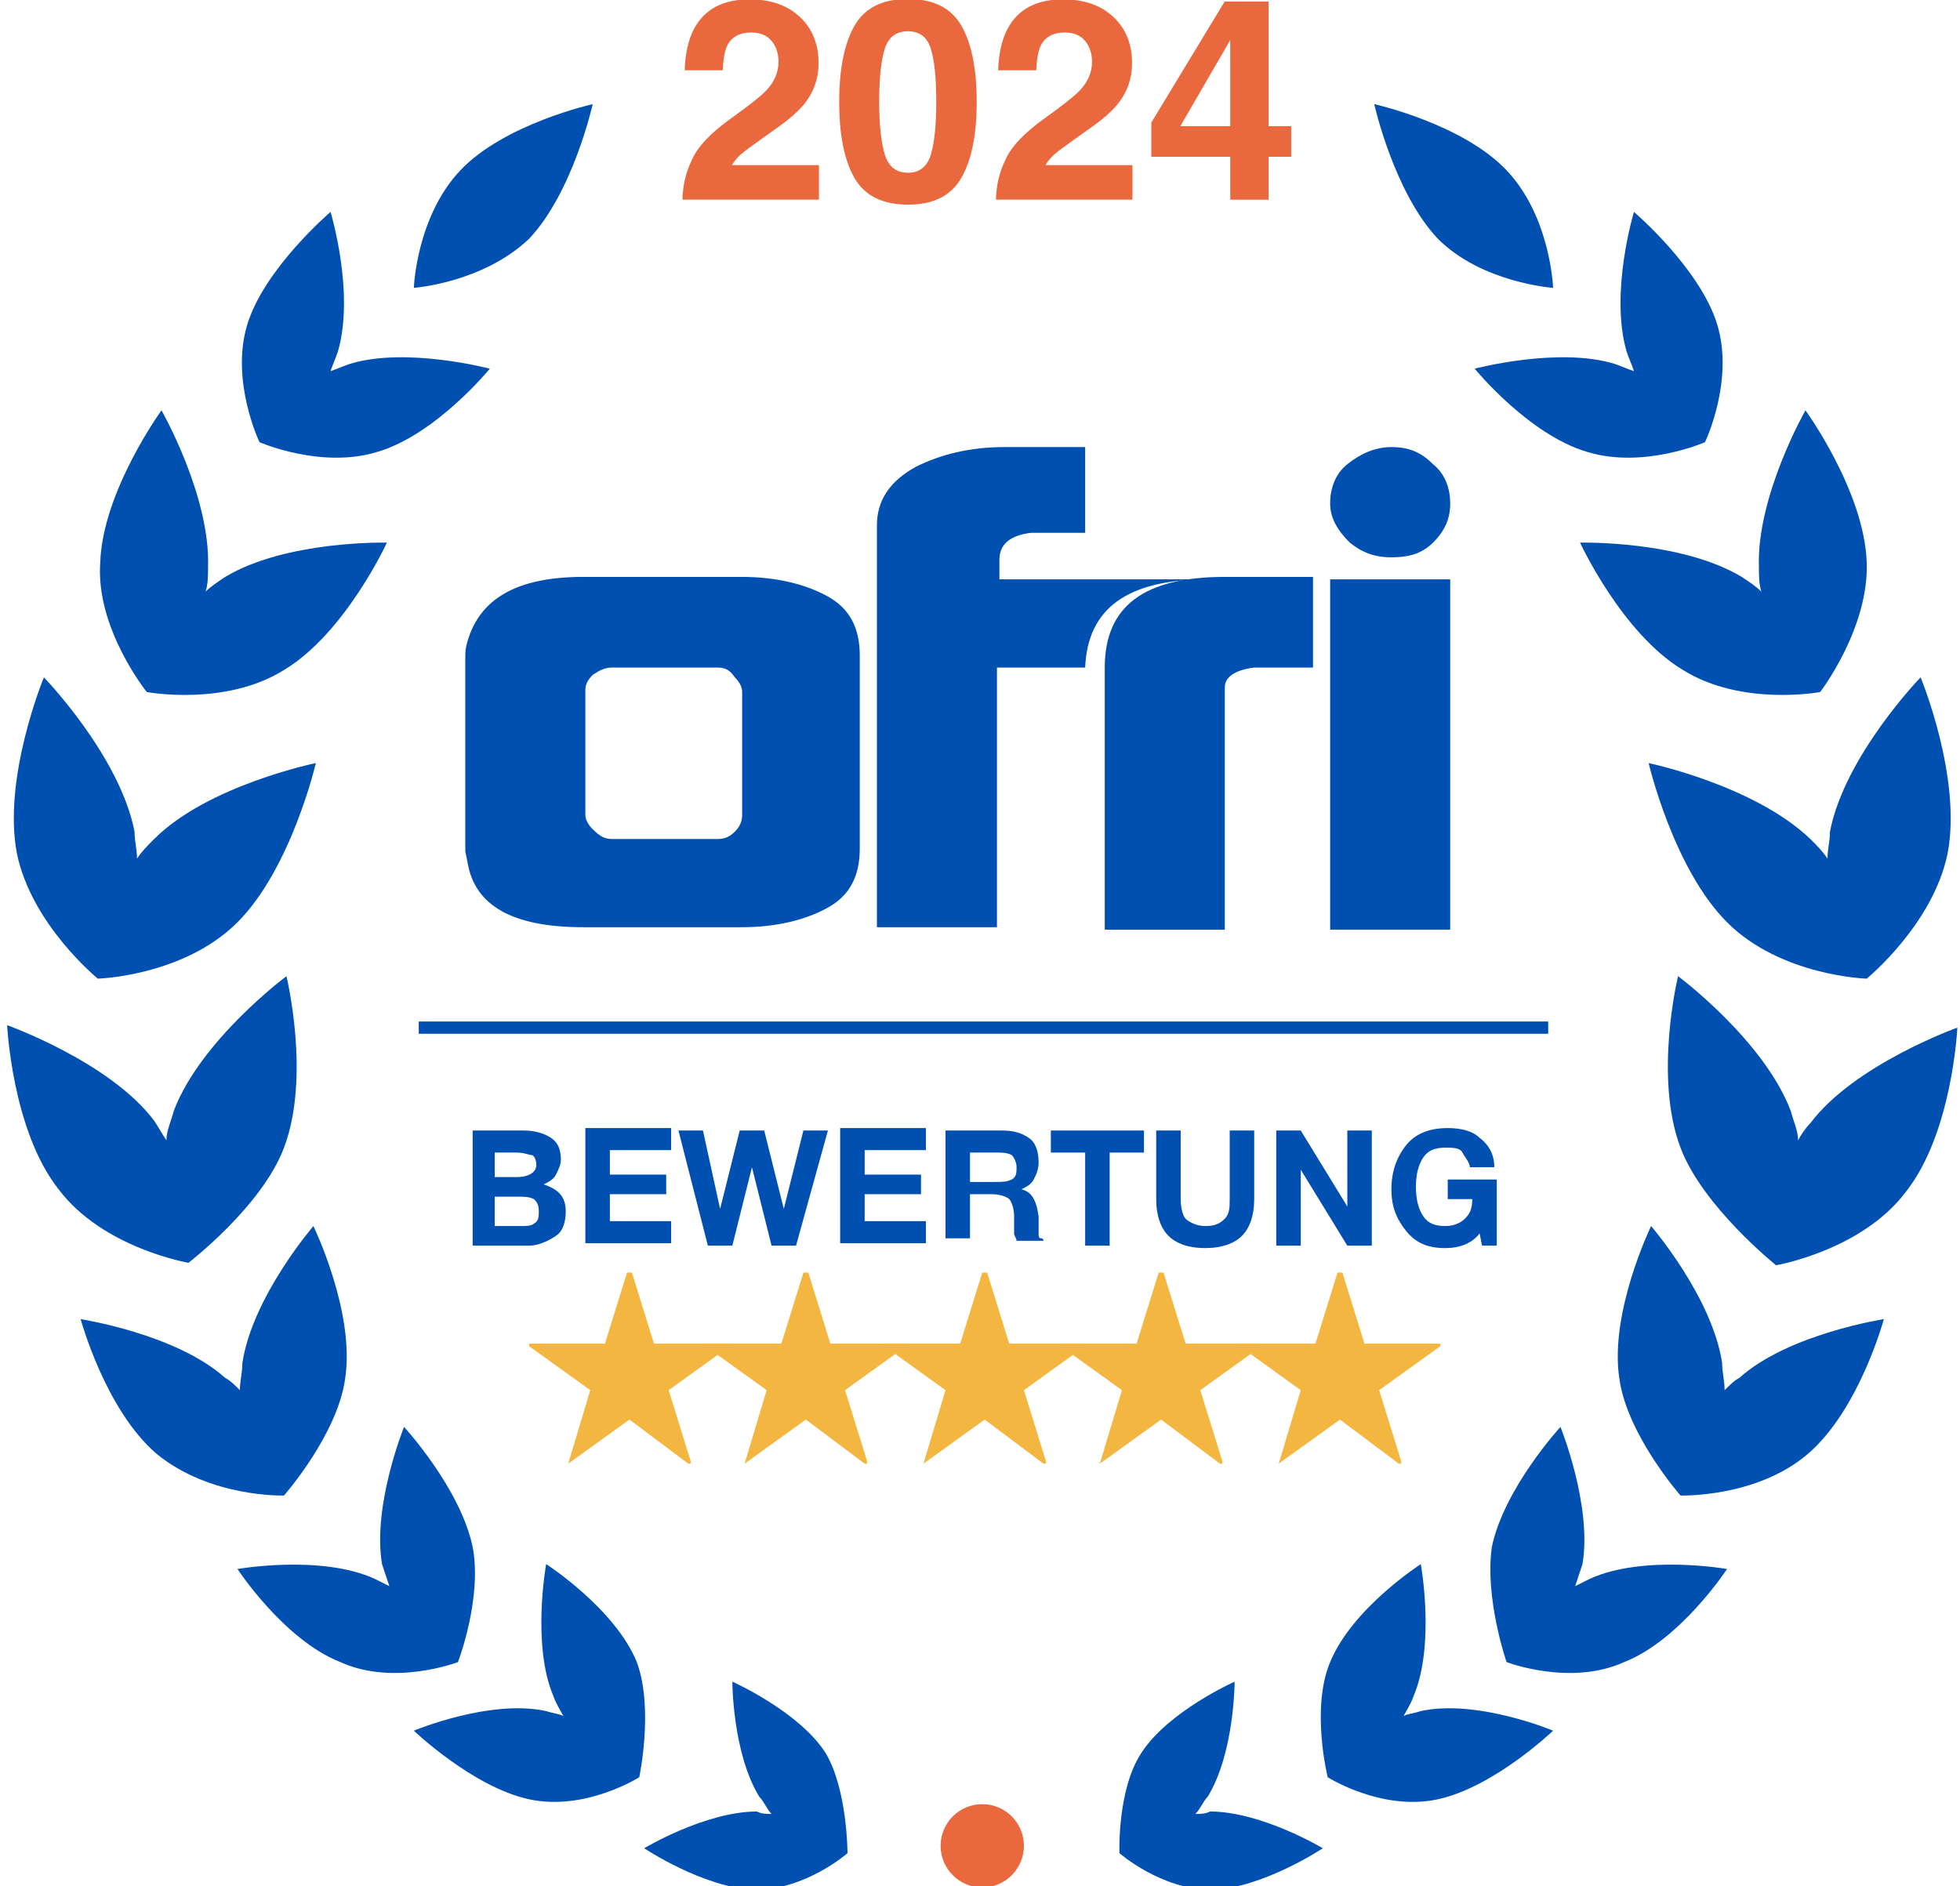 <svg xmlns="http://www.w3.org/2000/svg" fill="none" height="77" viewBox="0 0 80 77" width="80"><g fill="#0050b2" transform="translate(.292 -1.849)"><path d="m15.1 20.3c2.4-.7 4.6-3.4 4.6-3.4s-3.4-.9-5.7-.2c-.3.1-.5.2-.8.3.1-.3.2-.5.3-.8.7-2.4-.3-5.7-.3-5.7s-2.7 2.3-3.4 4.6.5 4.8.5 4.8 2.5 1.1 4.8.4z"></path><path d="m21.3 11.6c1.8-1.9 2.6-5.5 2.6-5.5s-3.6.8-5.4 2.7c-1.8 1.9-1.9 4.8-1.9 4.8s2.8-.2 4.7-2z"></path><path d="m5.7 30.1s3.2.6 5.6-.9c2.5-1.5 4.2-5.2 4.2-5.2s-4.1-.1-6.6 1.4c-.3.2-.6.4-.8.6.1-.3.1-.7.1-1 .1-2.9-1.9-6.4-1.9-6.4s-2.4 3.3-2.5 6.2c-.2 2.7 1.9 5.3 1.9 5.3z"></path><path d="m9.4 39.5c2.2-2.2 3.2-6.5 3.2-6.5s-4.4.9-6.6 3.1c-.3.3-.5.5-.7.8 0-.4-.1-.7-.1-1.1-.6-3.1-3.7-6.3-3.7-6.3s-1.7 4.1-1.1 7.2c.6 2.9 3.3 5.1 3.3 5.1s3.5-.1 5.7-2.3z"></path><path d="m11.3 48.7c1.1-2.9.1-7 .1-7s-3.5 2.6-4.6 5.5c-.1.4-.3.8-.3 1.2-.2-.3-.3-.5-.5-.8-1.8-2.4-6-3.9-6-3.9s.2 4.3 2.1 6.7c1.8 2.4 5.3 3 5.3 3s3-2.3 3.9-4.7z"></path><path d="m11.3 62.9s2.2-2.5 2.5-4.8c.4-2.7-1.3-6.2-1.3-6.2s-2.5 2.9-2.9 5.6c0 .4-.1.7-.1 1.1-.2-.2-.4-.4-.6-.5-2-1.8-5.9-2.4-5.9-2.4s1 3.7 3.1 5.5c2.2 1.8 5.2 1.7 5.2 1.7z"></path><path d="m19 65c-.5-2.4-2.8-4.9-2.8-4.9s-1.3 3.2-.9 5.6l.3.9c-.2-.1-.4-.2-.6-.3-2.2-1-5.6-.4-5.6-.4s1.9 2.9 4.2 3.8c2.2 1 4.8 0 4.8 0s1-2.6.6-4.7z"></path><path d="m25.7 69.7c-.9-2.2-3.7-4-3.7-4s-.6 3.3.3 5.4c.1.3.3.6.4.8-.2-.1-.4-.1-.7-.2-2.3-.5-5.4.8-5.4.8s2.4 2.3 4.7 2.8 4.5-.9 4.5-.9.6-2.8-.1-4.7z"></path><path d="m33.4 73.4c-1.1-1.7-3.8-2.9-3.8-2.9s0 2.9 1.1 4.7c.2.2.3.5.5.7-.2 0-.4 0-.6-.1-2.1 0-4.6 1.5-4.6 1.5s2.4 1.6 4.5 1.7c2.1 0 3.8-1.5 3.8-1.5s0-2.6-.9-4.1z"></path><path d="m64.5 20.3c-2.4-.7-4.6-3.4-4.6-3.4s3.4-.9 5.7-.2c.3.1.5.2.8.3-.1-.3-.2-.5-.3-.8-.7-2.4.3-5.7.3-5.7s2.7 2.3 3.4 4.6-.5 4.8-.5 4.8-2.5 1.1-4.8.4z"></path><path d="m58.4 11.6c-1.8-1.9-2.6-5.5-2.6-5.5s3.6.8 5.4 2.7c1.8 1.9 1.9 4.8 1.9 4.8s-2.9-.2-4.7-2z"></path><path d="m74 30.1s-3.2.6-5.6-.9c-2.5-1.5-4.2-5.2-4.2-5.2s4.1-.1 6.6 1.4c.3.2.6.4.8.6-.1-.3-.1-.7-.1-1-.1-2.9 1.9-6.4 1.9-6.4s2.4 3.3 2.5 6.2c.1 2.7-1.9 5.3-1.9 5.3z"></path><path d="m70.2 39.5c-2.2-2.2-3.2-6.5-3.2-6.5s4.3.9 6.6 3.1c.3.3.5.5.7.8 0-.4.1-.7.1-1.1.6-3.1 3.7-6.3 3.7-6.3s1.7 4.1 1.1 7.2c-.6 2.9-3.3 5.1-3.3 5.1s-3.5-.1-5.7-2.3z"></path><path d="m68.3 48.7c-1.1-2.9-.1-7-.1-7s3.5 2.6 4.6 5.5c.1.4.3.8.3 1.2.1-.2.3-.5.5-.7 1.8-2.4 6-3.9 6-3.9s-.2 4.3-2.1 6.7c-1.8 2.4-5.3 3-5.3 3s-3-2.4-3.9-4.8z"></path><path d="m68.3 62.9s-2.2-2.5-2.5-4.8c-.4-2.7 1.3-6.2 1.3-6.2s2.5 2.9 2.9 5.6c0 .4.1.7.1 1.1.2-.2.4-.4.6-.5 2-1.8 5.9-2.4 5.9-2.4s-1 3.7-3.1 5.5-5.2 1.7-5.2 1.7z"></path><path d="m60.6 65c.5-2.4 2.8-4.9 2.8-4.9s1.3 3.2.9 5.6c-.1.3-.2.6-.3.9.2-.1.4-.2.6-.3 2.2-1 5.6-.4 5.6-.4s-1.9 2.9-4.2 3.8c-2.2 1-4.8 0-4.8 0s-.9-2.6-.6-4.7z"></path><path d="m54 69.7c.9-2.2 3.7-4 3.7-4s.6 3.3-.3 5.4c-.1.3-.3.6-.4.8.2-.1.4-.1.7-.2 2.3-.5 5.4.8 5.4.8s-2.4 2.3-4.7 2.8-4.5-.9-4.5-.9-.7-2.8.1-4.7z"></path><path d="m46.3 73.4c1.1-1.7 3.8-2.9 3.8-2.9s0 2.9-1.1 4.7c-.2.2-.3.5-.5.7.2 0 .4 0 .6-.1 2.1 0 4.6 1.5 4.6 1.5s-2.4 1.6-4.5 1.7c-2.1 0-3.8-1.5-3.8-1.5s-.1-2.6.9-4.1z"></path><path d="m49 25.5h-5.1-3.4v-.8c0-.6.4-1 1.3-1.1h.1 2.1v-3.5h-3.3c-1.4 0-2.6.3-3.6.8-1.1.6-1.6 1.4-1.6 2.4v16.4h4.9v-10.6h3.4.2c.1-2.4 1.7-3.6 5-3.6z"></path><path d="m18.7 36.6v-7.9c0-.2 0-.4.1-.7.5-1.7 2-2.6 4.7-2.6h6.5c1.4 0 2.6.3 3.5.8s1.3 1.3 1.3 2.4v7.9c0 1.1-.4 1.9-1.3 2.4s-2.1.8-3.5.8h-6.5c-2.9 0-4.4-.9-4.7-2.6zm6-.5h4.3c.3 0 .5-.1.7-.3s.3-.4.3-.7v-5c0-.2-.1-.4-.3-.6-.2-.3-.4-.4-.7-.4h-4.3c-.3 0-.5.1-.8.3-.2.2-.3.4-.3.6v5.1c0 .2.1.4.3.6.3.3.5.4.8.4z"></path><path d="m54 22.4c0-.6.2-1.2.7-1.6s1.1-.7 1.8-.7 1.2.2 1.7.7c.5.4.7 1 .7 1.6s-.2 1.1-.7 1.6-1.1.6-1.7.6c-.7 0-1.2-.2-1.7-.6-.5-.5-.8-1-.8-1.6z"></path><path d="m58.9 25.5h-4.9v14.3h4.9z"></path><path d="m49.7 39.8v-9.9c0-.4.4-.7 1.2-.8h2.4v-3.7h-3.6c-3.3 0-4.9 1.2-4.9 3.7v10.7z"></path><path d="m18.9 48h2.2c.4 0 .8.1 1.1.3s.4.5.4.9c0 .2-.1.4-.2.6s-.3.3-.5.4c.6.2.9.5.9 1.1 0 .4-.1.8-.4 1s-.7.4-1.1.4h-2.3v-4.7zm1 .8v1.1h.9c.5 0 .8-.2.8-.5 0-.2-.1-.4-.2-.4s-.3-.1-.6-.1h-.9zm0 1.8v1.3h1c.3 0 .5 0 .6-.1.2-.1.2-.3.2-.5 0-.3-.1-.4-.2-.5-.2-.1-.4-.1-.7-.1h-.9z"></path><path d="m27.1 48v.8h-2.5v1h2.3v.8h-2.3v1.1h2.5v.9h-3.5v-4.7h3.5z"></path><path d="m27.4 48h1l.7 3.2.8-3.2h1l.8 3.2.8-3.2h1l-1.3 4.7h-1l-.8-3.2-.8 3.2h-1z"></path><path d="m37.5 48v.8h-2.5v1h2.3v.8h-2.3v1.1h2.5v.9h-3.5v-4.7h3.5z"></path><path d="m38.3 48h2.3c.5 0 .8.1 1.1.3s.4.6.4 1c0 .3-.1.5-.2.7s-.3.3-.5.4c.4.1.6.4.7 1.1v.2.3.2c0 .1 0 .2.1.2s.1.1.1.1h-1.1c0-.1-.1-.2-.1-.3s0-.2 0-.4 0-.3 0-.3c0-.3-.1-.6-.2-.7s-.4-.2-.7-.2h-.9v1.8h-1zm1 .8v1.3h1c.3 0 .5 0 .7-.1s.2-.3.2-.5-.1-.4-.2-.5c-.2-.1-.4-.1-.6-.1h-1.1z"></path><path d="m46.4 48v.9h-1.4v3.8h-1v-3.8h-1.4v-.9z"></path><path d="m50.9 48v2.8c0 .7-.2 1.2-.5 1.5s-.8.5-1.5.5-1.2-.2-1.5-.5-.5-.8-.5-1.5v-2.8h1v2.8c0 .4.1.7.2.8s.4.3.8.3.6-.1.8-.3.2-.5.2-.8v-2.8z"></path><path d="m51.8 52.7v-4.7h1l1.9 3.1v-3.1h1v4.7h-1l-1.9-3.1v3.1z"></path><path d="m60.8 50.2v2.5h-.6l-.1-.5c-.3.4-.8.6-1.4.6-.7 0-1.2-.2-1.6-.7s-.6-1-.6-1.7.2-1.3.6-1.8 1-.7 1.7-.7c.5 0 1 .1 1.3.4.4.3.6.7.6 1.2h-1c0-.2-.2-.4-.3-.6s-.4-.2-.7-.2c-.4 0-.7.1-.9.4s-.3.7-.3 1.2.1.9.3 1.2.5.4.9.4c.3 0 .6-.1.8-.3s.3-.4.3-.8h-1v-.8h2z"></path></g><g fill="#f3b741"><path d="m37.692 59.751c-.1 0-.1 0 0 0-.1-.1-.1-.1 0 0l.9-3-2.5-1.8s0 0 0-.1h.1 3l.9-2.9h.1.1l.9 2.9h3 .1v.1l-2.5 1.8.9 2.9v.1h-.1l-2.4-1.8z"></path><path d="m30.392 59.751c-.1-.1-.1-.1 0 0l.9-3-2.5-1.8s0 0 0-.1h.1 3l.9-2.9h.1.1l.9 2.9h3 .1v.1l-2.5 1.8.9 2.9v.1h-.1l-2.4-1.8z"></path><path d="m23.192 59.751c-.1 0-.1 0 0 0-.1-.1-.1-.1 0 0l.9-3-2.5-1.8s0 0 0-.1h.1 3l.9-2.9h.1.1l.9 2.9h3 .1v.1l-2.5 1.8.9 2.9v.1h-.1l-2.4-1.8z"></path><path d="m52.192 59.751c-.1-.1-.1-.1 0 0l.9-3-2.5-1.8s0 0 0-.1h.1 3l.9-2.9h.1.1l.9 2.9h3 .1v.1l-2.5 1.8.9 2.9v.1h-.1l-2.4-1.8z"></path><path d="m44.892 59.751c-.1-.1 0-.1 0 0l.9-3-2.5-1.8s0 0 0-.1h.1 3l.9-2.9h.1.1l.9 2.9h3 .1v.1l-2.5 1.8.9 2.9v.1h-.1l-2.4-1.8z"></path></g><path d="m40.092 77.051c.939 0 1.7-.761 1.7-1.7s-.761-1.7-1.7-1.7-1.7.761-1.7 1.7.761 1.7 1.7 1.7z" fill="#e9683e"></path><path d="m17.092 41.951h46.1" stroke="#0050b2" stroke-miterlimit="10" stroke-width=".5"></path><path d="m31.491 1.669c-.191-.228-.464-.342-.819-.342-.486 0-.818.181-.993.544-.101.21-.161.543-.18.999h-1.555c.026-.692.152-1.252.376-1.678.426-.812 1.184-1.218 2.273-1.218.861 0 1.545.239 2.054.718.509.475.763 1.106.763 1.891 0 .602-.18 1.137-.539 1.605-.236.311-.623.657-1.162 1.038l-.64.455c-.4.284-.675.49-.825.617-.146.127-.269.275-.37.443h3.553v1.409h-5.573c.015-.584.14-1.117.376-1.6.228-.543.767-1.117 1.616-1.723.737-.528 1.214-.906 1.431-1.134.333-.355.499-.745.499-1.167 0-.344-.095-.63-.286-.859zm5.568 6.685c-1.036 0-1.764-.363-2.183-1.089-.415-.726-.623-1.761-.623-3.104 0-1.343.208-2.38.623-3.109.419-.73 1.147-1.094 2.183-1.094s1.764.365 2.183 1.094c.415.73.623 1.766.623 3.109 0 1.343-.209 2.378-.629 3.104-.415.726-1.141 1.089-2.178 1.089zm.937-2.049c.146-.494.219-1.209.219-2.144 0-.98-.075-1.706-.225-2.178-.146-.471-.457-.707-.932-.707s-.789.236-.943.707c-.153.471-.23 1.197-.23 2.178 0 .935.077 1.652.23 2.15.153.494.468.741.943.741s.788-.249.937-.746zm6.292-4.636c-.191-.228-.464-.342-.819-.342-.486 0-.818.181-.994.544-.101.21-.161.543-.18.999h-1.555c.026-.692.152-1.252.376-1.678.426-.812 1.184-1.218 2.273-1.218.861 0 1.545.239 2.054.718.509.475.763 1.106.763 1.891 0 .602-.18 1.137-.539 1.605-.236.311-.623.657-1.162 1.038l-.64.455c-.4.284-.675.49-.825.617-.146.127-.269.275-.37.443h3.553v1.409h-5.573c.015-.584.14-1.117.376-1.6.228-.543.767-1.117 1.616-1.723.737-.528 1.214-.906 1.431-1.134.333-.355.5-.745.5-1.167 0-.344-.096-.63-.286-.859zm8.413 3.48v1.252h-.92v1.751h-1.566v-1.751h-3.222v-1.398l2.992-4.939h1.796v5.085zm-4.524 0h2.037v-3.514z" fill="#e9683e"></path></svg>